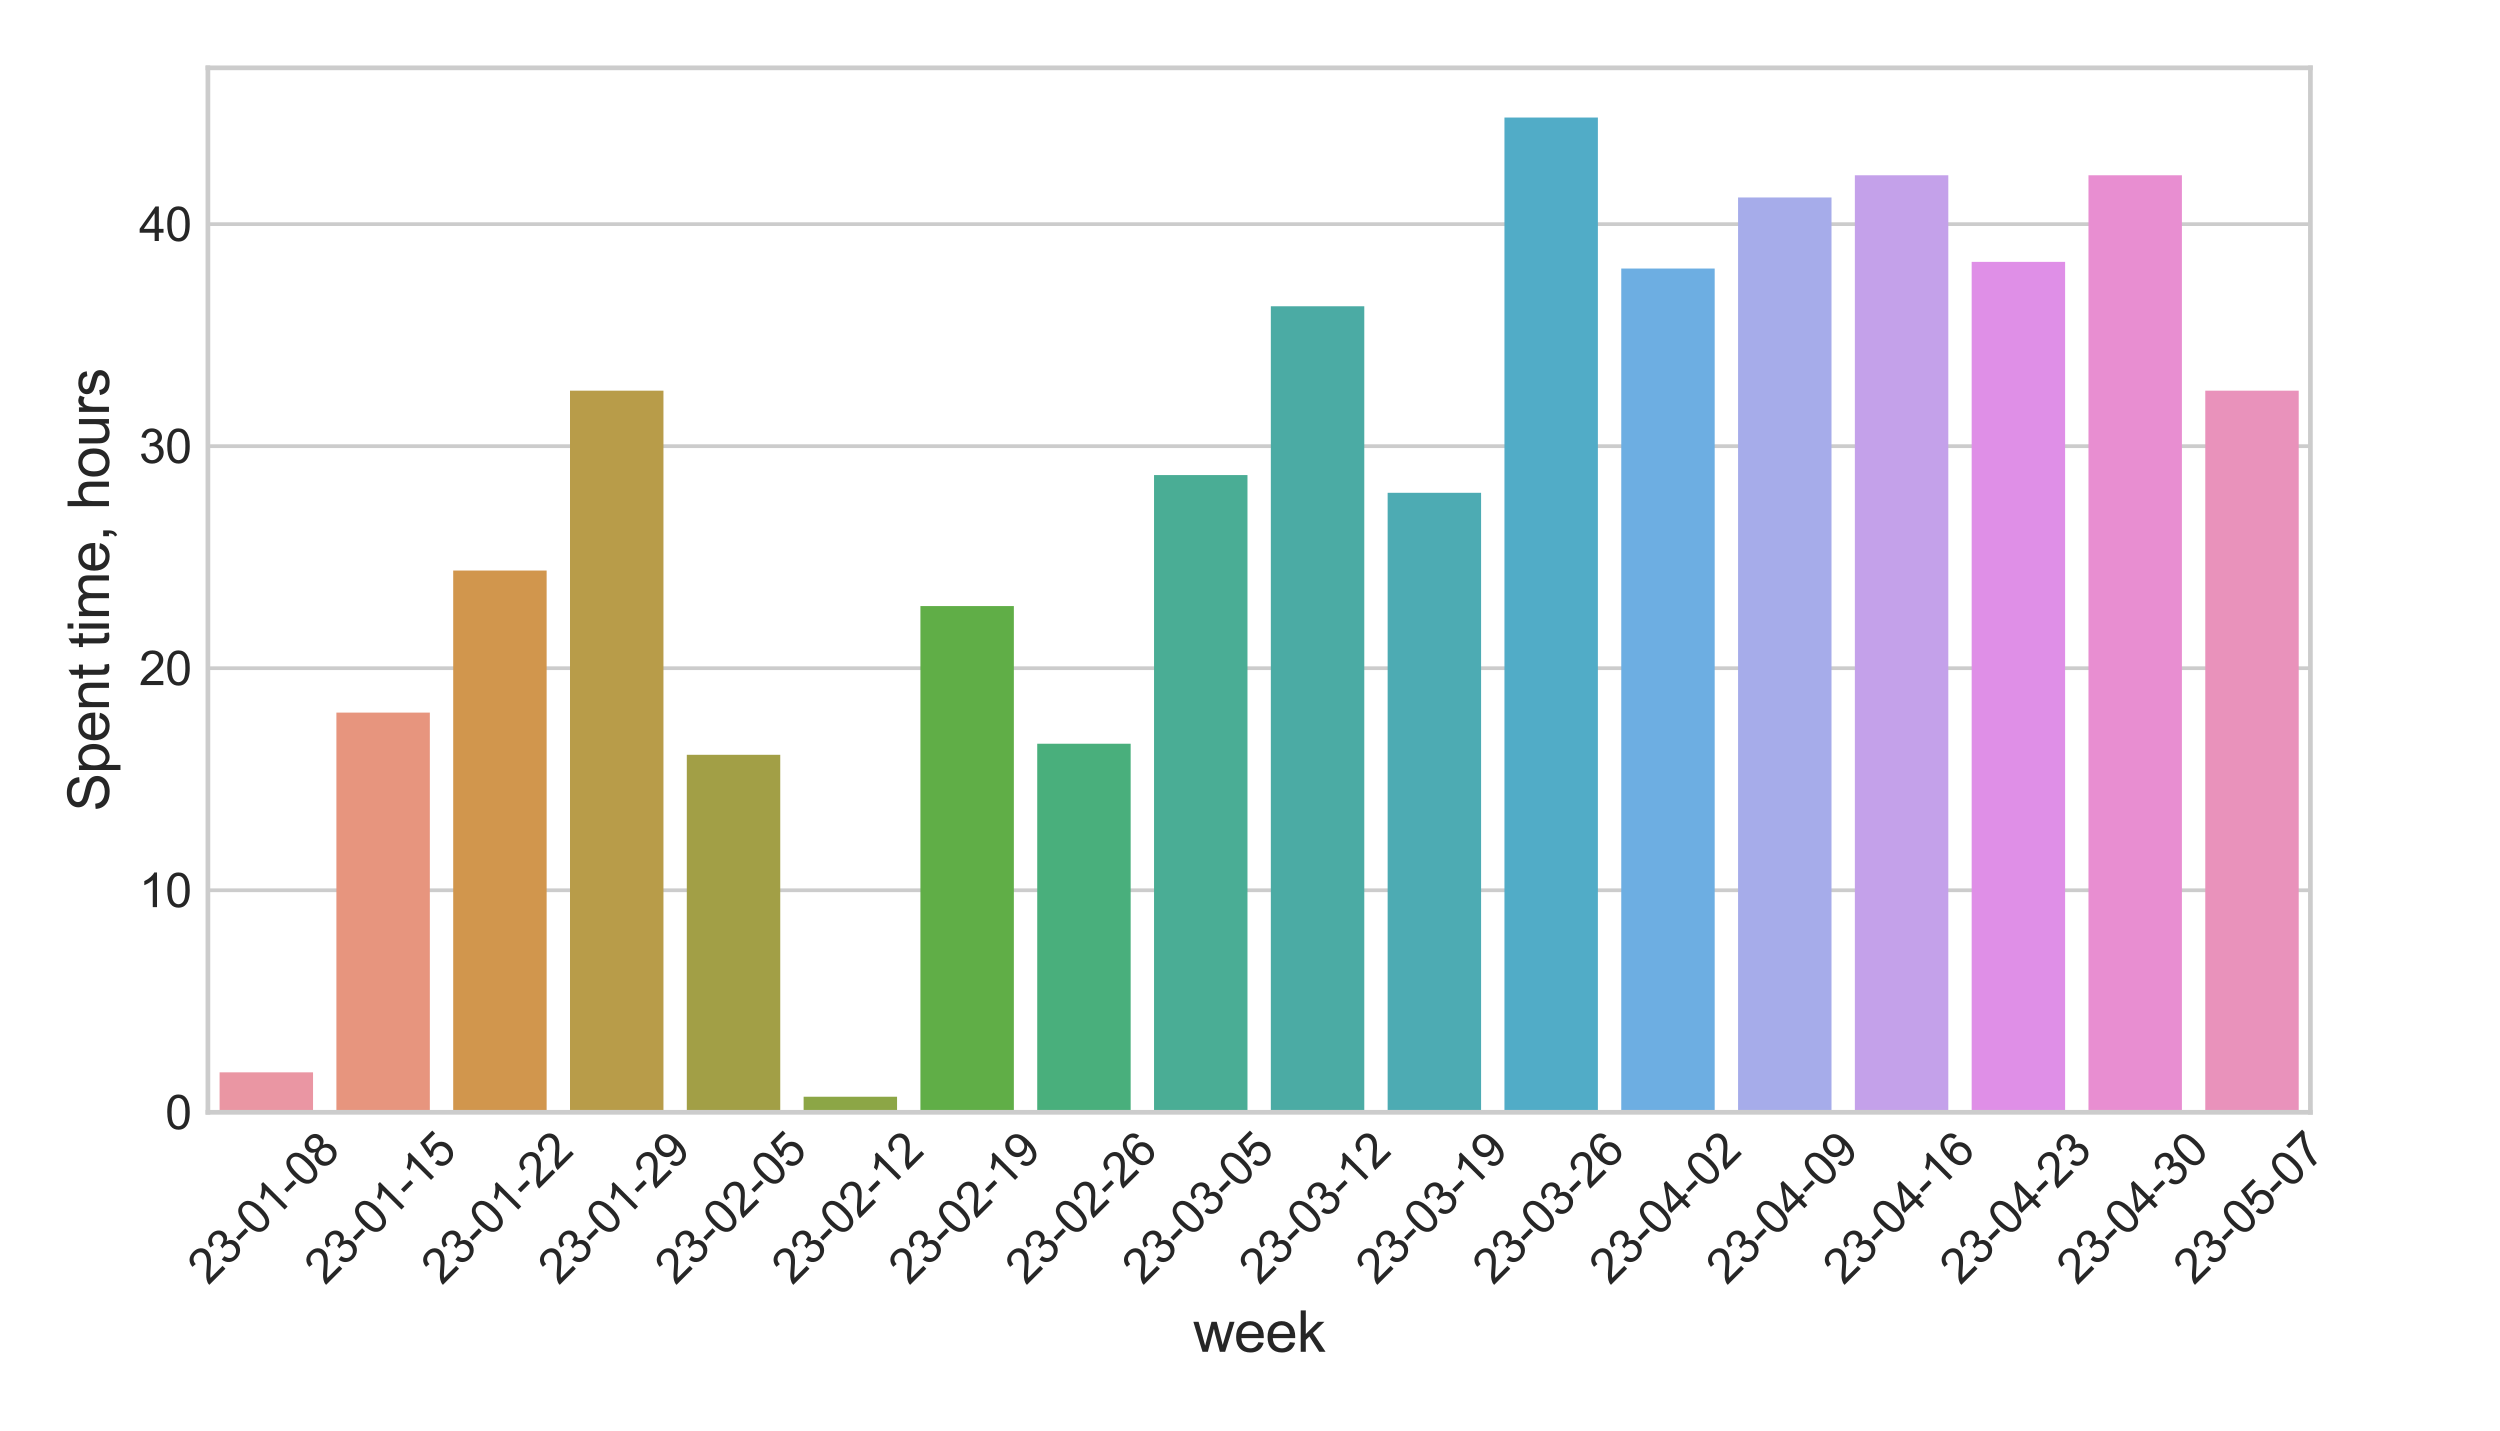 <svg xmlns:xlink="http://www.w3.org/1999/xlink" xmlns="http://www.w3.org/2000/svg" viewBox="0 0 530.798 303.803" version="1.1" viewport="0 0 1280px 731px">
 <defs>
  <style type="text/css">*{stroke-linejoin: round; stroke-linecap: butt}</style>
 </defs>
 <g id="figure_1">
  <g id="patch_1">
   <path d="M 0 303.803  L 530.798 303.803  L 530.798 0  L 0 0  z " style="fill: #ffffff"/>
  </g>
  <g id="axes_1">
   <g id="patch_2">
    <path d="M 44.142 236.16  L 490.543 236.16  L 490.543 14.4  L 44.142 14.4  z " style="fill: #ffffff"/>
   </g>
   <g id="matplotlib.axis_1">
    <g id="xtick_1">
     <g id="line2d_1"/>
     <g id="text_1">
      <!-- 23-01-08 -->
      <g style="fill: #262626" transform="translate(44.22 273.023) rotate(-45) scale(0.1 -0.1)">
       <defs>
        <path id="ArialMT-32" d="M 3222 541  L 3222 0  L 194 0  Q 188 203 259 391  Q 375 700 629 1000  Q 884 1300 1366 1694  Q 2113 2306 2375 2664  Q 2638 3022 2638 3341  Q 2638 3675 2398 3904  Q 2159 4134 1775 4134  Q 1369 4134 1125 3890  Q 881 3647 878 3216  L 300 3275  Q 359 3922 746 4261  Q 1134 4600 1788 4600  Q 2447 4600 2831 4234  Q 3216 3869 3216 3328  Q 3216 3053 3103 2787  Q 2991 2522 2730 2228  Q 2469 1934 1863 1422  Q 1356 997 1212 845  Q 1069 694 975 541  L 3222 541  z " transform="scale(0.016)"/>
        <path id="ArialMT-33" d="M 269 1209  L 831 1284  Q 928 806 1161 595  Q 1394 384 1728 384  Q 2125 384 2398 659  Q 2672 934 2672 1341  Q 2672 1728 2419 1979  Q 2166 2231 1775 2231  Q 1616 2231 1378 2169  L 1441 2663  Q 1497 2656 1531 2656  Q 1891 2656 2178 2843  Q 2466 3031 2466 3422  Q 2466 3731 2256 3934  Q 2047 4138 1716 4138  Q 1388 4138 1169 3931  Q 950 3725 888 3313  L 325 3413  Q 428 3978 793 4289  Q 1159 4600 1703 4600  Q 2078 4600 2393 4439  Q 2709 4278 2876 4000  Q 3044 3722 3044 3409  Q 3044 3113 2884 2869  Q 2725 2625 2413 2481  Q 2819 2388 3044 2092  Q 3269 1797 3269 1353  Q 3269 753 2831 336  Q 2394 -81 1725 -81  Q 1122 -81 723 278  Q 325 638 269 1209  z " transform="scale(0.016)"/>
        <path id="ArialMT-2d" d="M 203 1375  L 203 1941  L 1931 1941  L 1931 1375  L 203 1375  z " transform="scale(0.016)"/>
        <path id="ArialMT-30" d="M 266 2259  Q 266 3072 433 3567  Q 600 4063 929 4331  Q 1259 4600 1759 4600  Q 2128 4600 2406 4451  Q 2684 4303 2865 4023  Q 3047 3744 3150 3342  Q 3253 2941 3253 2259  Q 3253 1453 3087 958  Q 2922 463 2592 192  Q 2263 -78 1759 -78  Q 1097 -78 719 397  Q 266 969 266 2259  z M 844 2259  Q 844 1131 1108 757  Q 1372 384 1759 384  Q 2147 384 2411 759  Q 2675 1134 2675 2259  Q 2675 3391 2411 3762  Q 2147 4134 1753 4134  Q 1366 4134 1134 3806  Q 844 3388 844 2259  z " transform="scale(0.016)"/>
        <path id="ArialMT-31" d="M 2384 0  L 1822 0  L 1822 3584  Q 1619 3391 1289 3197  Q 959 3003 697 2906  L 697 3450  Q 1169 3672 1522 3987  Q 1875 4303 2022 4600  L 2384 4600  L 2384 0  z " transform="scale(0.016)"/>
        <path id="ArialMT-38" d="M 1131 2484  Q 781 2613 612 2850  Q 444 3088 444 3419  Q 444 3919 803 4259  Q 1163 4600 1759 4600  Q 2359 4600 2725 4251  Q 3091 3903 3091 3403  Q 3091 3084 2923 2848  Q 2756 2613 2416 2484  Q 2838 2347 3058 2040  Q 3278 1734 3278 1309  Q 3278 722 2862 322  Q 2447 -78 1769 -78  Q 1091 -78 675 323  Q 259 725 259 1325  Q 259 1772 486 2073  Q 713 2375 1131 2484  z M 1019 3438  Q 1019 3113 1228 2906  Q 1438 2700 1772 2700  Q 2097 2700 2305 2904  Q 2513 3109 2513 3406  Q 2513 3716 2298 3927  Q 2084 4138 1766 4138  Q 1444 4138 1231 3931  Q 1019 3725 1019 3438  z M 838 1322  Q 838 1081 952 856  Q 1066 631 1291 507  Q 1516 384 1775 384  Q 2178 384 2440 643  Q 2703 903 2703 1303  Q 2703 1709 2433 1975  Q 2163 2241 1756 2241  Q 1359 2241 1098 1978  Q 838 1716 838 1322  z " transform="scale(0.016)"/>
       </defs>
       <use xlink:href="#ArialMT-32"/>
       <use xlink:href="#ArialMT-33" x="55.615"/>
       <use xlink:href="#ArialMT-2d" x="111.23"/>
       <use xlink:href="#ArialMT-30" x="144.531"/>
       <use xlink:href="#ArialMT-31" x="200.146"/>
       <use xlink:href="#ArialMT-2d" x="255.762"/>
       <use xlink:href="#ArialMT-30" x="289.062"/>
       <use xlink:href="#ArialMT-38" x="344.678"/>
      </g>
     </g>
    </g>
    <g id="xtick_2">
     <g id="line2d_2"/>
     <g id="text_2">
      <!-- 23-01-15 -->
      <g style="fill: #262626" transform="translate(69.02 273.023) rotate(-45) scale(0.1 -0.1)">
       <defs>
        <path id="ArialMT-35" d="M 266 1200  L 856 1250  Q 922 819 1161 601  Q 1400 384 1738 384  Q 2144 384 2425 690  Q 2706 997 2706 1503  Q 2706 1984 2436 2262  Q 2166 2541 1728 2541  Q 1456 2541 1237 2417  Q 1019 2294 894 2097  L 366 2166  L 809 4519  L 3088 4519  L 3088 3981  L 1259 3981  L 1013 2750  Q 1425 3038 1878 3038  Q 2478 3038 2890 2622  Q 3303 2206 3303 1553  Q 3303 931 2941 478  Q 2500 -78 1738 -78  Q 1113 -78 717 272  Q 322 622 266 1200  z " transform="scale(0.016)"/>
       </defs>
       <use xlink:href="#ArialMT-32"/>
       <use xlink:href="#ArialMT-33" x="55.615"/>
       <use xlink:href="#ArialMT-2d" x="111.23"/>
       <use xlink:href="#ArialMT-30" x="144.531"/>
       <use xlink:href="#ArialMT-31" x="200.146"/>
       <use xlink:href="#ArialMT-2d" x="255.762"/>
       <use xlink:href="#ArialMT-31" x="289.062"/>
       <use xlink:href="#ArialMT-35" x="344.678"/>
      </g>
     </g>
    </g>
    <g id="xtick_3">
     <g id="line2d_3"/>
     <g id="text_3">
      <!-- 23-01-22 -->
      <g style="fill: #262626" transform="translate(93.82 273.023) rotate(-45) scale(0.1 -0.1)">
       <use xlink:href="#ArialMT-32"/>
       <use xlink:href="#ArialMT-33" x="55.615"/>
       <use xlink:href="#ArialMT-2d" x="111.23"/>
       <use xlink:href="#ArialMT-30" x="144.531"/>
       <use xlink:href="#ArialMT-31" x="200.146"/>
       <use xlink:href="#ArialMT-2d" x="255.762"/>
       <use xlink:href="#ArialMT-32" x="289.062"/>
       <use xlink:href="#ArialMT-32" x="344.678"/>
      </g>
     </g>
    </g>
    <g id="xtick_4">
     <g id="line2d_4"/>
     <g id="text_4">
      <!-- 23-01-29 -->
      <g style="fill: #262626" transform="translate(118.62 273.023) rotate(-45) scale(0.1 -0.1)">
       <defs>
        <path id="ArialMT-39" d="M 350 1059  L 891 1109  Q 959 728 1153 556  Q 1347 384 1650 384  Q 1909 384 2104 503  Q 2300 622 2425 820  Q 2550 1019 2634 1356  Q 2719 1694 2719 2044  Q 2719 2081 2716 2156  Q 2547 1888 2255 1720  Q 1963 1553 1622 1553  Q 1053 1553 659 1965  Q 266 2378 266 3053  Q 266 3750 677 4175  Q 1088 4600 1706 4600  Q 2153 4600 2523 4359  Q 2894 4119 3086 3673  Q 3278 3228 3278 2384  Q 3278 1506 3087 986  Q 2897 466 2520 194  Q 2144 -78 1638 -78  Q 1100 -78 759 220  Q 419 519 350 1059  z M 2653 3081  Q 2653 3566 2395 3850  Q 2138 4134 1775 4134  Q 1400 4134 1122 3828  Q 844 3522 844 3034  Q 844 2597 1108 2323  Q 1372 2050 1759 2050  Q 2150 2050 2401 2323  Q 2653 2597 2653 3081  z " transform="scale(0.016)"/>
       </defs>
       <use xlink:href="#ArialMT-32"/>
       <use xlink:href="#ArialMT-33" x="55.615"/>
       <use xlink:href="#ArialMT-2d" x="111.23"/>
       <use xlink:href="#ArialMT-30" x="144.531"/>
       <use xlink:href="#ArialMT-31" x="200.146"/>
       <use xlink:href="#ArialMT-2d" x="255.762"/>
       <use xlink:href="#ArialMT-32" x="289.062"/>
       <use xlink:href="#ArialMT-39" x="344.678"/>
      </g>
     </g>
    </g>
    <g id="xtick_5">
     <g id="line2d_5"/>
     <g id="text_5">
      <!-- 23-02-05 -->
      <g style="fill: #262626" transform="translate(143.42 273.023) rotate(-45) scale(0.1 -0.1)">
       <use xlink:href="#ArialMT-32"/>
       <use xlink:href="#ArialMT-33" x="55.615"/>
       <use xlink:href="#ArialMT-2d" x="111.23"/>
       <use xlink:href="#ArialMT-30" x="144.531"/>
       <use xlink:href="#ArialMT-32" x="200.146"/>
       <use xlink:href="#ArialMT-2d" x="255.762"/>
       <use xlink:href="#ArialMT-30" x="289.062"/>
       <use xlink:href="#ArialMT-35" x="344.678"/>
      </g>
     </g>
    </g>
    <g id="xtick_6">
     <g id="line2d_6"/>
     <g id="text_6">
      <!-- 23-02-12 -->
      <g style="fill: #262626" transform="translate(168.22 273.023) rotate(-45) scale(0.1 -0.1)">
       <use xlink:href="#ArialMT-32"/>
       <use xlink:href="#ArialMT-33" x="55.615"/>
       <use xlink:href="#ArialMT-2d" x="111.23"/>
       <use xlink:href="#ArialMT-30" x="144.531"/>
       <use xlink:href="#ArialMT-32" x="200.146"/>
       <use xlink:href="#ArialMT-2d" x="255.762"/>
       <use xlink:href="#ArialMT-31" x="289.062"/>
       <use xlink:href="#ArialMT-32" x="344.678"/>
      </g>
     </g>
    </g>
    <g id="xtick_7">
     <g id="line2d_7"/>
     <g id="text_7">
      <!-- 23-02-19 -->
      <g style="fill: #262626" transform="translate(193.02 273.023) rotate(-45) scale(0.1 -0.1)">
       <use xlink:href="#ArialMT-32"/>
       <use xlink:href="#ArialMT-33" x="55.615"/>
       <use xlink:href="#ArialMT-2d" x="111.23"/>
       <use xlink:href="#ArialMT-30" x="144.531"/>
       <use xlink:href="#ArialMT-32" x="200.146"/>
       <use xlink:href="#ArialMT-2d" x="255.762"/>
       <use xlink:href="#ArialMT-31" x="289.062"/>
       <use xlink:href="#ArialMT-39" x="344.678"/>
      </g>
     </g>
    </g>
    <g id="xtick_8">
     <g id="line2d_8"/>
     <g id="text_8">
      <!-- 23-02-26 -->
      <g style="fill: #262626" transform="translate(217.82 273.023) rotate(-45) scale(0.1 -0.1)">
       <defs>
        <path id="ArialMT-36" d="M 3184 3459  L 2625 3416  Q 2550 3747 2413 3897  Q 2184 4138 1850 4138  Q 1581 4138 1378 3988  Q 1113 3794 959 3422  Q 806 3050 800 2363  Q 1003 2672 1297 2822  Q 1591 2972 1913 2972  Q 2475 2972 2870 2558  Q 3266 2144 3266 1488  Q 3266 1056 3080 686  Q 2894 316 2569 119  Q 2244 -78 1831 -78  Q 1128 -78 684 439  Q 241 956 241 2144  Q 241 3472 731 4075  Q 1159 4600 1884 4600  Q 2425 4600 2770 4297  Q 3116 3994 3184 3459  z M 888 1484  Q 888 1194 1011 928  Q 1134 663 1356 523  Q 1578 384 1822 384  Q 2178 384 2434 671  Q 2691 959 2691 1453  Q 2691 1928 2437 2201  Q 2184 2475 1800 2475  Q 1419 2475 1153 2201  Q 888 1928 888 1484  z " transform="scale(0.016)"/>
       </defs>
       <use xlink:href="#ArialMT-32"/>
       <use xlink:href="#ArialMT-33" x="55.615"/>
       <use xlink:href="#ArialMT-2d" x="111.23"/>
       <use xlink:href="#ArialMT-30" x="144.531"/>
       <use xlink:href="#ArialMT-32" x="200.146"/>
       <use xlink:href="#ArialMT-2d" x="255.762"/>
       <use xlink:href="#ArialMT-32" x="289.062"/>
       <use xlink:href="#ArialMT-36" x="344.678"/>
      </g>
     </g>
    </g>
    <g id="xtick_9">
     <g id="line2d_9"/>
     <g id="text_9">
      <!-- 23-03-05 -->
      <g style="fill: #262626" transform="translate(242.62 273.023) rotate(-45) scale(0.1 -0.1)">
       <use xlink:href="#ArialMT-32"/>
       <use xlink:href="#ArialMT-33" x="55.615"/>
       <use xlink:href="#ArialMT-2d" x="111.23"/>
       <use xlink:href="#ArialMT-30" x="144.531"/>
       <use xlink:href="#ArialMT-33" x="200.146"/>
       <use xlink:href="#ArialMT-2d" x="255.762"/>
       <use xlink:href="#ArialMT-30" x="289.062"/>
       <use xlink:href="#ArialMT-35" x="344.678"/>
      </g>
     </g>
    </g>
    <g id="xtick_10">
     <g id="line2d_10"/>
     <g id="text_10">
      <!-- 23-03-12 -->
      <g style="fill: #262626" transform="translate(267.42 273.023) rotate(-45) scale(0.1 -0.1)">
       <use xlink:href="#ArialMT-32"/>
       <use xlink:href="#ArialMT-33" x="55.615"/>
       <use xlink:href="#ArialMT-2d" x="111.23"/>
       <use xlink:href="#ArialMT-30" x="144.531"/>
       <use xlink:href="#ArialMT-33" x="200.146"/>
       <use xlink:href="#ArialMT-2d" x="255.762"/>
       <use xlink:href="#ArialMT-31" x="289.062"/>
       <use xlink:href="#ArialMT-32" x="344.678"/>
      </g>
     </g>
    </g>
    <g id="xtick_11">
     <g id="line2d_11"/>
     <g id="text_11">
      <!-- 23-03-19 -->
      <g style="fill: #262626" transform="translate(292.22 273.023) rotate(-45) scale(0.1 -0.1)">
       <use xlink:href="#ArialMT-32"/>
       <use xlink:href="#ArialMT-33" x="55.615"/>
       <use xlink:href="#ArialMT-2d" x="111.23"/>
       <use xlink:href="#ArialMT-30" x="144.531"/>
       <use xlink:href="#ArialMT-33" x="200.146"/>
       <use xlink:href="#ArialMT-2d" x="255.762"/>
       <use xlink:href="#ArialMT-31" x="289.062"/>
       <use xlink:href="#ArialMT-39" x="344.678"/>
      </g>
     </g>
    </g>
    <g id="xtick_12">
     <g id="line2d_12"/>
     <g id="text_12">
      <!-- 23-03-26 -->
      <g style="fill: #262626" transform="translate(317.02 273.023) rotate(-45) scale(0.1 -0.1)">
       <use xlink:href="#ArialMT-32"/>
       <use xlink:href="#ArialMT-33" x="55.615"/>
       <use xlink:href="#ArialMT-2d" x="111.23"/>
       <use xlink:href="#ArialMT-30" x="144.531"/>
       <use xlink:href="#ArialMT-33" x="200.146"/>
       <use xlink:href="#ArialMT-2d" x="255.762"/>
       <use xlink:href="#ArialMT-32" x="289.062"/>
       <use xlink:href="#ArialMT-36" x="344.678"/>
      </g>
     </g>
    </g>
    <g id="xtick_13">
     <g id="line2d_13"/>
     <g id="text_13">
      <!-- 23-04-02 -->
      <g style="fill: #262626" transform="translate(341.82 273.023) rotate(-45) scale(0.1 -0.1)">
       <defs>
        <path id="ArialMT-34" d="M 2069 0  L 2069 1097  L 81 1097  L 81 1613  L 2172 4581  L 2631 4581  L 2631 1613  L 3250 1613  L 3250 1097  L 2631 1097  L 2631 0  L 2069 0  z M 2069 1613  L 2069 3678  L 634 1613  L 2069 1613  z " transform="scale(0.016)"/>
       </defs>
       <use xlink:href="#ArialMT-32"/>
       <use xlink:href="#ArialMT-33" x="55.615"/>
       <use xlink:href="#ArialMT-2d" x="111.23"/>
       <use xlink:href="#ArialMT-30" x="144.531"/>
       <use xlink:href="#ArialMT-34" x="200.146"/>
       <use xlink:href="#ArialMT-2d" x="255.762"/>
       <use xlink:href="#ArialMT-30" x="289.062"/>
       <use xlink:href="#ArialMT-32" x="344.678"/>
      </g>
     </g>
    </g>
    <g id="xtick_14">
     <g id="line2d_14"/>
     <g id="text_14">
      <!-- 23-04-09 -->
      <g style="fill: #262626" transform="translate(366.62 273.023) rotate(-45) scale(0.1 -0.1)">
       <use xlink:href="#ArialMT-32"/>
       <use xlink:href="#ArialMT-33" x="55.615"/>
       <use xlink:href="#ArialMT-2d" x="111.23"/>
       <use xlink:href="#ArialMT-30" x="144.531"/>
       <use xlink:href="#ArialMT-34" x="200.146"/>
       <use xlink:href="#ArialMT-2d" x="255.762"/>
       <use xlink:href="#ArialMT-30" x="289.062"/>
       <use xlink:href="#ArialMT-39" x="344.678"/>
      </g>
     </g>
    </g>
    <g id="xtick_15">
     <g id="line2d_15"/>
     <g id="text_15">
      <!-- 23-04-16 -->
      <g style="fill: #262626" transform="translate(391.42 273.023) rotate(-45) scale(0.1 -0.1)">
       <use xlink:href="#ArialMT-32"/>
       <use xlink:href="#ArialMT-33" x="55.615"/>
       <use xlink:href="#ArialMT-2d" x="111.23"/>
       <use xlink:href="#ArialMT-30" x="144.531"/>
       <use xlink:href="#ArialMT-34" x="200.146"/>
       <use xlink:href="#ArialMT-2d" x="255.762"/>
       <use xlink:href="#ArialMT-31" x="289.062"/>
       <use xlink:href="#ArialMT-36" x="344.678"/>
      </g>
     </g>
    </g>
    <g id="xtick_16">
     <g id="line2d_16"/>
     <g id="text_16">
      <!-- 23-04-23 -->
      <g style="fill: #262626" transform="translate(416.22 273.023) rotate(-45) scale(0.1 -0.1)">
       <use xlink:href="#ArialMT-32"/>
       <use xlink:href="#ArialMT-33" x="55.615"/>
       <use xlink:href="#ArialMT-2d" x="111.23"/>
       <use xlink:href="#ArialMT-30" x="144.531"/>
       <use xlink:href="#ArialMT-34" x="200.146"/>
       <use xlink:href="#ArialMT-2d" x="255.762"/>
       <use xlink:href="#ArialMT-32" x="289.062"/>
       <use xlink:href="#ArialMT-33" x="344.678"/>
      </g>
     </g>
    </g>
    <g id="xtick_17">
     <g id="line2d_17"/>
     <g id="text_17">
      <!-- 23-04-30 -->
      <g style="fill: #262626" transform="translate(441.02 273.023) rotate(-45) scale(0.1 -0.1)">
       <use xlink:href="#ArialMT-32"/>
       <use xlink:href="#ArialMT-33" x="55.615"/>
       <use xlink:href="#ArialMT-2d" x="111.23"/>
       <use xlink:href="#ArialMT-30" x="144.531"/>
       <use xlink:href="#ArialMT-34" x="200.146"/>
       <use xlink:href="#ArialMT-2d" x="255.762"/>
       <use xlink:href="#ArialMT-33" x="289.062"/>
       <use xlink:href="#ArialMT-30" x="344.678"/>
      </g>
     </g>
    </g>
    <g id="xtick_18">
     <g id="line2d_18"/>
     <g id="text_18">
      <!-- 23-05-07 -->
      <g style="fill: #262626" transform="translate(465.82 273.023) rotate(-45) scale(0.1 -0.1)">
       <defs>
        <path id="ArialMT-37" d="M 303 3981  L 303 4522  L 3269 4522  L 3269 4084  Q 2831 3619 2401 2847  Q 1972 2075 1738 1259  Q 1569 684 1522 0  L 944 0  Q 953 541 1156 1306  Q 1359 2072 1739 2783  Q 2119 3494 2547 3981  L 303 3981  z " transform="scale(0.016)"/>
       </defs>
       <use xlink:href="#ArialMT-32"/>
       <use xlink:href="#ArialMT-33" x="55.615"/>
       <use xlink:href="#ArialMT-2d" x="111.23"/>
       <use xlink:href="#ArialMT-30" x="144.531"/>
       <use xlink:href="#ArialMT-35" x="200.146"/>
       <use xlink:href="#ArialMT-2d" x="255.762"/>
       <use xlink:href="#ArialMT-30" x="289.062"/>
       <use xlink:href="#ArialMT-37" x="344.678"/>
      </g>
     </g>
    </g>
    <g id="text_19">
     <!-- week -->
     <g style="fill: #262626" transform="translate(253.336 287.018) scale(0.12 -0.12)">
      <defs>
       <path id="ArialMT-77" d="M 1034 0  L 19 3319  L 600 3319  L 1128 1403  L 1325 691  Q 1338 744 1497 1375  L 2025 3319  L 2603 3319  L 3100 1394  L 3266 759  L 3456 1400  L 4025 3319  L 4572 3319  L 3534 0  L 2950 0  L 2422 1988  L 2294 2553  L 1622 0  L 1034 0  z " transform="scale(0.016)"/>
       <path id="ArialMT-65" d="M 2694 1069  L 3275 997  Q 3138 488 2766 206  Q 2394 -75 1816 -75  Q 1088 -75 661 373  Q 234 822 234 1631  Q 234 2469 665 2931  Q 1097 3394 1784 3394  Q 2450 3394 2872 2941  Q 3294 2488 3294 1666  Q 3294 1616 3291 1516  L 816 1516  Q 847 969 1125 678  Q 1403 388 1819 388  Q 2128 388 2347 550  Q 2566 713 2694 1069  z M 847 1978  L 2700 1978  Q 2663 2397 2488 2606  Q 2219 2931 1791 2931  Q 1403 2931 1139 2672  Q 875 2413 847 1978  z " transform="scale(0.016)"/>
       <path id="ArialMT-6b" d="M 425 0  L 425 4581  L 988 4581  L 988 1969  L 2319 3319  L 3047 3319  L 1778 2088  L 3175 0  L 2481 0  L 1384 1697  L 988 1316  L 988 0  L 425 0  z " transform="scale(0.016)"/>
      </defs>
      <use xlink:href="#ArialMT-77"/>
      <use xlink:href="#ArialMT-65" x="72.217"/>
      <use xlink:href="#ArialMT-65" x="127.832"/>
      <use xlink:href="#ArialMT-6b" x="183.447"/>
     </g>
    </g>
   </g>
   <g id="matplotlib.axis_2">
    <g id="ytick_1">
     <g id="line2d_19">
      <path d="M 44.142 236.16  L 490.543 236.16  " clip-path="url(#pf95d4f81c7)" style="fill: none; stroke: #cccccc; stroke-width: 0.8; stroke-linecap: round"/>
     </g>
     <g id="line2d_20"/>
     <g id="text_20">
      <!-- 0 -->
      <g style="fill: #262626" transform="translate(35.082 239.739) scale(0.1 -0.1)">
       <use xlink:href="#ArialMT-30"/>
      </g>
     </g>
    </g>
    <g id="ytick_2">
     <g id="line2d_21">
      <path d="M 44.142 189.017  L 490.543 189.017  " clip-path="url(#pf95d4f81c7)" style="fill: none; stroke: #cccccc; stroke-width: 0.8; stroke-linecap: round"/>
     </g>
     <g id="line2d_22"/>
     <g id="text_21">
      <!-- 10 -->
      <g style="fill: #262626" transform="translate(29.521 192.596) scale(0.1 -0.1)">
       <use xlink:href="#ArialMT-31"/>
       <use xlink:href="#ArialMT-30" x="55.615"/>
      </g>
     </g>
    </g>
    <g id="ytick_3">
     <g id="line2d_23">
      <path d="M 44.142 141.874  L 490.543 141.874  " clip-path="url(#pf95d4f81c7)" style="fill: none; stroke: #cccccc; stroke-width: 0.8; stroke-linecap: round"/>
     </g>
     <g id="line2d_24"/>
     <g id="text_22">
      <!-- 20 -->
      <g style="fill: #262626" transform="translate(29.521 145.453) scale(0.1 -0.1)">
       <use xlink:href="#ArialMT-32"/>
       <use xlink:href="#ArialMT-30" x="55.615"/>
      </g>
     </g>
    </g>
    <g id="ytick_4">
     <g id="line2d_25">
      <path d="M 44.142 94.731  L 490.543 94.731  " clip-path="url(#pf95d4f81c7)" style="fill: none; stroke: #cccccc; stroke-width: 0.8; stroke-linecap: round"/>
     </g>
     <g id="line2d_26"/>
     <g id="text_23">
      <!-- 30 -->
      <g style="fill: #262626" transform="translate(29.521 98.31) scale(0.1 -0.1)">
       <use xlink:href="#ArialMT-33"/>
       <use xlink:href="#ArialMT-30" x="55.615"/>
      </g>
     </g>
    </g>
    <g id="ytick_5">
     <g id="line2d_27">
      <path d="M 44.142 47.589  L 490.543 47.589  " clip-path="url(#pf95d4f81c7)" style="fill: none; stroke: #cccccc; stroke-width: 0.8; stroke-linecap: round"/>
     </g>
     <g id="line2d_28"/>
     <g id="text_24">
      <!-- 40 -->
      <g style="fill: #262626" transform="translate(29.521 51.167) scale(0.1 -0.1)">
       <use xlink:href="#ArialMT-34"/>
       <use xlink:href="#ArialMT-30" x="55.615"/>
      </g>
     </g>
    </g>
    <g id="text_25">
     <!-- Spent time, hours -->
     <g style="fill: #262626" transform="translate(23.136 172.301) rotate(-90) scale(0.12 -0.12)">
      <defs>
       <path id="ArialMT-53" d="M 288 1472  L 859 1522  Q 900 1178 1048 958  Q 1197 738 1509 602  Q 1822 466 2213 466  Q 2559 466 2825 569  Q 3091 672 3220 851  Q 3350 1031 3350 1244  Q 3350 1459 3225 1620  Q 3100 1781 2813 1891  Q 2628 1963 1997 2114  Q 1366 2266 1113 2400  Q 784 2572 623 2826  Q 463 3081 463 3397  Q 463 3744 659 4045  Q 856 4347 1234 4503  Q 1613 4659 2075 4659  Q 2584 4659 2973 4495  Q 3363 4331 3572 4012  Q 3781 3694 3797 3291  L 3216 3247  Q 3169 3681 2898 3903  Q 2628 4125 2100 4125  Q 1550 4125 1298 3923  Q 1047 3722 1047 3438  Q 1047 3191 1225 3031  Q 1400 2872 2139 2705  Q 2878 2538 3153 2413  Q 3553 2228 3743 1945  Q 3934 1663 3934 1294  Q 3934 928 3725 604  Q 3516 281 3123 101  Q 2731 -78 2241 -78  Q 1619 -78 1198 103  Q 778 284 539 648  Q 300 1013 288 1472  z " transform="scale(0.016)"/>
       <path id="ArialMT-70" d="M 422 -1272  L 422 3319  L 934 3319  L 934 2888  Q 1116 3141 1344 3267  Q 1572 3394 1897 3394  Q 2322 3394 2647 3175  Q 2972 2956 3137 2557  Q 3303 2159 3303 1684  Q 3303 1175 3120 767  Q 2938 359 2589 142  Q 2241 -75 1856 -75  Q 1575 -75 1351 44  Q 1128 163 984 344  L 984 -1272  L 422 -1272  z M 931 1641  Q 931 1000 1190 694  Q 1450 388 1819 388  Q 2194 388 2461 705  Q 2728 1022 2728 1688  Q 2728 2322 2467 2637  Q 2206 2953 1844 2953  Q 1484 2953 1207 2617  Q 931 2281 931 1641  z " transform="scale(0.016)"/>
       <path id="ArialMT-6e" d="M 422 0  L 422 3319  L 928 3319  L 928 2847  Q 1294 3394 1984 3394  Q 2284 3394 2536 3286  Q 2788 3178 2913 3003  Q 3038 2828 3088 2588  Q 3119 2431 3119 2041  L 3119 0  L 2556 0  L 2556 2019  Q 2556 2363 2490 2533  Q 2425 2703 2258 2804  Q 2091 2906 1866 2906  Q 1506 2906 1245 2678  Q 984 2450 984 1813  L 984 0  L 422 0  z " transform="scale(0.016)"/>
       <path id="ArialMT-74" d="M 1650 503  L 1731 6  Q 1494 -44 1306 -44  Q 1000 -44 831 53  Q 663 150 594 308  Q 525 466 525 972  L 525 2881  L 113 2881  L 113 3319  L 525 3319  L 525 4141  L 1084 4478  L 1084 3319  L 1650 3319  L 1650 2881  L 1084 2881  L 1084 941  Q 1084 700 1114 631  Q 1144 563 1211 522  Q 1278 481 1403 481  Q 1497 481 1650 503  z " transform="scale(0.016)"/>
       <path id="ArialMT-20" transform="scale(0.016)"/>
       <path id="ArialMT-69" d="M 425 3934  L 425 4581  L 988 4581  L 988 3934  L 425 3934  z M 425 0  L 425 3319  L 988 3319  L 988 0  L 425 0  z " transform="scale(0.016)"/>
       <path id="ArialMT-6d" d="M 422 0  L 422 3319  L 925 3319  L 925 2853  Q 1081 3097 1340 3245  Q 1600 3394 1931 3394  Q 2300 3394 2536 3241  Q 2772 3088 2869 2813  Q 3263 3394 3894 3394  Q 4388 3394 4653 3120  Q 4919 2847 4919 2278  L 4919 0  L 4359 0  L 4359 2091  Q 4359 2428 4304 2576  Q 4250 2725 4106 2815  Q 3963 2906 3769 2906  Q 3419 2906 3187 2673  Q 2956 2441 2956 1928  L 2956 0  L 2394 0  L 2394 2156  Q 2394 2531 2256 2718  Q 2119 2906 1806 2906  Q 1569 2906 1367 2781  Q 1166 2656 1075 2415  Q 984 2175 984 1722  L 984 0  L 422 0  z " transform="scale(0.016)"/>
       <path id="ArialMT-2c" d="M 569 0  L 569 641  L 1209 641  L 1209 0  Q 1209 -353 1084 -570  Q 959 -788 688 -906  L 531 -666  Q 709 -588 793 -436  Q 878 -284 888 0  L 569 0  z " transform="scale(0.016)"/>
       <path id="ArialMT-68" d="M 422 0  L 422 4581  L 984 4581  L 984 2938  Q 1378 3394 1978 3394  Q 2347 3394 2619 3248  Q 2891 3103 3008 2847  Q 3125 2591 3125 2103  L 3125 0  L 2563 0  L 2563 2103  Q 2563 2525 2380 2717  Q 2197 2909 1863 2909  Q 1613 2909 1392 2779  Q 1172 2650 1078 2428  Q 984 2206 984 1816  L 984 0  L 422 0  z " transform="scale(0.016)"/>
       <path id="ArialMT-6f" d="M 213 1659  Q 213 2581 725 3025  Q 1153 3394 1769 3394  Q 2453 3394 2887 2945  Q 3322 2497 3322 1706  Q 3322 1066 3130 698  Q 2938 331 2570 128  Q 2203 -75 1769 -75  Q 1072 -75 642 372  Q 213 819 213 1659  z M 791 1659  Q 791 1022 1069 705  Q 1347 388 1769 388  Q 2188 388 2466 706  Q 2744 1025 2744 1678  Q 2744 2294 2464 2611  Q 2184 2928 1769 2928  Q 1347 2928 1069 2612  Q 791 2297 791 1659  z " transform="scale(0.016)"/>
       <path id="ArialMT-75" d="M 2597 0  L 2597 488  Q 2209 -75 1544 -75  Q 1250 -75 995 37  Q 741 150 617 320  Q 494 491 444 738  Q 409 903 409 1263  L 409 3319  L 972 3319  L 972 1478  Q 972 1038 1006 884  Q 1059 663 1231 536  Q 1403 409 1656 409  Q 1909 409 2131 539  Q 2353 669 2445 892  Q 2538 1116 2538 1541  L 2538 3319  L 3100 3319  L 3100 0  L 2597 0  z " transform="scale(0.016)"/>
       <path id="ArialMT-72" d="M 416 0  L 416 3319  L 922 3319  L 922 2816  Q 1116 3169 1280 3281  Q 1444 3394 1641 3394  Q 1925 3394 2219 3213  L 2025 2691  Q 1819 2813 1613 2813  Q 1428 2813 1281 2702  Q 1134 2591 1072 2394  Q 978 2094 978 1738  L 978 0  L 416 0  z " transform="scale(0.016)"/>
       <path id="ArialMT-73" d="M 197 991  L 753 1078  Q 800 744 1014 566  Q 1228 388 1613 388  Q 2000 388 2187 545  Q 2375 703 2375 916  Q 2375 1106 2209 1216  Q 2094 1291 1634 1406  Q 1016 1563 777 1677  Q 538 1791 414 1992  Q 291 2194 291 2438  Q 291 2659 392 2848  Q 494 3038 669 3163  Q 800 3259 1026 3326  Q 1253 3394 1513 3394  Q 1903 3394 2198 3281  Q 2494 3169 2634 2976  Q 2775 2784 2828 2463  L 2278 2388  Q 2241 2644 2061 2787  Q 1881 2931 1553 2931  Q 1166 2931 1000 2803  Q 834 2675 834 2503  Q 834 2394 903 2306  Q 972 2216 1119 2156  Q 1203 2125 1616 2013  Q 2213 1853 2448 1751  Q 2684 1650 2818 1456  Q 2953 1263 2953 975  Q 2953 694 2789 445  Q 2625 197 2315 61  Q 2006 -75 1616 -75  Q 969 -75 630 194  Q 291 463 197 991  z " transform="scale(0.016)"/>
      </defs>
      <use xlink:href="#ArialMT-53"/>
      <use xlink:href="#ArialMT-70" x="66.699"/>
      <use xlink:href="#ArialMT-65" x="122.314"/>
      <use xlink:href="#ArialMT-6e" x="177.93"/>
      <use xlink:href="#ArialMT-74" x="233.545"/>
      <use xlink:href="#ArialMT-20" x="261.328"/>
      <use xlink:href="#ArialMT-74" x="289.111"/>
      <use xlink:href="#ArialMT-69" x="316.895"/>
      <use xlink:href="#ArialMT-6d" x="339.111"/>
      <use xlink:href="#ArialMT-65" x="422.412"/>
      <use xlink:href="#ArialMT-2c" x="478.027"/>
      <use xlink:href="#ArialMT-20" x="505.811"/>
      <use xlink:href="#ArialMT-68" x="533.594"/>
      <use xlink:href="#ArialMT-6f" x="589.209"/>
      <use xlink:href="#ArialMT-75" x="644.824"/>
      <use xlink:href="#ArialMT-72" x="700.439"/>
      <use xlink:href="#ArialMT-73" x="733.74"/>
     </g>
    </g>
   </g>
   <g id="patch_3">
    <path d="M 46.623 236.16  L 66.463 236.16  L 66.463 227.674  L 46.623 227.674  z " clip-path="url(#pf95d4f81c7)" style="fill: #ea96a3"/>
   </g>
   <g id="patch_4">
    <path d="M 71.422 236.16  L 91.263 236.16  L 91.263 151.303  L 71.422 151.303  z " clip-path="url(#pf95d4f81c7)" style="fill: #e7957e"/>
   </g>
   <g id="patch_5">
    <path d="M 96.222 236.16  L 116.062 236.16  L 116.062 121.131  L 96.222 121.131  z " clip-path="url(#pf95d4f81c7)" style="fill: #d1964d"/>
   </g>
   <g id="patch_6">
    <path d="M 121.022 236.16  L 140.863 236.16  L 140.863 82.946  L 121.022 82.946  z " clip-path="url(#pf95d4f81c7)" style="fill: #b89c49"/>
   </g>
   <g id="patch_7">
    <path d="M 145.822 236.16  L 165.662 236.16  L 165.662 160.26  L 145.822 160.26  z " clip-path="url(#pf95d4f81c7)" style="fill: #a29f46"/>
   </g>
   <g id="patch_8">
    <path d="M 170.623 236.16  L 190.463 236.16  L 190.463 232.86  L 170.623 232.86  z " clip-path="url(#pf95d4f81c7)" style="fill: #8ca646"/>
   </g>
   <g id="patch_9">
    <path d="M 195.423 236.16  L 215.262 236.16  L 215.262 128.674  L 195.423 128.674  z " clip-path="url(#pf95d4f81c7)" style="fill: #60ae47"/>
   </g>
   <g id="patch_10">
    <path d="M 220.222 236.16  L 240.062 236.16  L 240.062 157.903  L 220.222 157.903  z " clip-path="url(#pf95d4f81c7)" style="fill: #49af7c"/>
   </g>
   <g id="patch_11">
    <path d="M 245.023 236.16  L 264.863 236.16  L 264.863 100.86  L 245.023 100.86  z " clip-path="url(#pf95d4f81c7)" style="fill: #4aad95"/>
   </g>
   <g id="patch_12">
    <path d="M 269.822 236.16  L 289.663 236.16  L 289.663 65.031  L 269.822 65.031  z " clip-path="url(#pf95d4f81c7)" style="fill: #4baba4"/>
   </g>
   <g id="patch_13">
    <path d="M 294.623 236.16  L 314.462 236.16  L 314.462 104.631  L 294.623 104.631  z " clip-path="url(#pf95d4f81c7)" style="fill: #4dabb3"/>
   </g>
   <g id="patch_14">
    <path d="M 319.423 236.16  L 339.262 236.16  L 339.262 24.96  L 319.423 24.96  z " clip-path="url(#pf95d4f81c7)" style="fill: #51acc7"/>
   </g>
   <g id="patch_15">
    <path d="M 344.223 236.16  L 364.062 236.16  L 364.062 57.017  L 344.223 57.017  z " clip-path="url(#pf95d4f81c7)" style="fill: #6daee2"/>
   </g>
   <g id="patch_16">
    <path d="M 369.022 236.16  L 388.863 236.16  L 388.863 41.931  L 369.022 41.931  z " clip-path="url(#pf95d4f81c7)" style="fill: #a6acea"/>
   </g>
   <g id="patch_17">
    <path d="M 393.822 236.16  L 413.663 236.16  L 413.663 37.217  L 393.822 37.217  z " clip-path="url(#pf95d4f81c7)" style="fill: #c4a1ea"/>
   </g>
   <g id="patch_18">
    <path d="M 418.623 236.16  L 438.462 236.16  L 438.462 55.603  L 418.623 55.603  z " clip-path="url(#pf95d4f81c7)" style="fill: #df8fe7"/>
   </g>
   <g id="patch_19">
    <path d="M 443.423 236.16  L 463.262 236.16  L 463.262 37.217  L 443.423 37.217  z " clip-path="url(#pf95d4f81c7)" style="fill: #e88ed1"/>
   </g>
   <g id="patch_20">
    <path d="M 468.223 236.16  L 488.062 236.16  L 488.062 82.946  L 468.223 82.946  z " clip-path="url(#pf95d4f81c7)" style="fill: #e992bb"/>
   </g>
   <g id="line2d_29">
    <path clip-path="url(#pf95d4f81c7)" style="fill: none; stroke: #424242; stroke-width: 2.7; stroke-linecap: round"/>
   </g>
   <g id="line2d_30">
    <path clip-path="url(#pf95d4f81c7)" style="fill: none; stroke: #424242; stroke-width: 2.7; stroke-linecap: round"/>
   </g>
   <g id="line2d_31">
    <path clip-path="url(#pf95d4f81c7)" style="fill: none; stroke: #424242; stroke-width: 2.7; stroke-linecap: round"/>
   </g>
   <g id="line2d_32">
    <path clip-path="url(#pf95d4f81c7)" style="fill: none; stroke: #424242; stroke-width: 2.7; stroke-linecap: round"/>
   </g>
   <g id="line2d_33">
    <path clip-path="url(#pf95d4f81c7)" style="fill: none; stroke: #424242; stroke-width: 2.7; stroke-linecap: round"/>
   </g>
   <g id="line2d_34">
    <path clip-path="url(#pf95d4f81c7)" style="fill: none; stroke: #424242; stroke-width: 2.7; stroke-linecap: round"/>
   </g>
   <g id="line2d_35">
    <path clip-path="url(#pf95d4f81c7)" style="fill: none; stroke: #424242; stroke-width: 2.7; stroke-linecap: round"/>
   </g>
   <g id="line2d_36">
    <path clip-path="url(#pf95d4f81c7)" style="fill: none; stroke: #424242; stroke-width: 2.7; stroke-linecap: round"/>
   </g>
   <g id="line2d_37">
    <path clip-path="url(#pf95d4f81c7)" style="fill: none; stroke: #424242; stroke-width: 2.7; stroke-linecap: round"/>
   </g>
   <g id="line2d_38">
    <path clip-path="url(#pf95d4f81c7)" style="fill: none; stroke: #424242; stroke-width: 2.7; stroke-linecap: round"/>
   </g>
   <g id="line2d_39">
    <path clip-path="url(#pf95d4f81c7)" style="fill: none; stroke: #424242; stroke-width: 2.7; stroke-linecap: round"/>
   </g>
   <g id="line2d_40">
    <path clip-path="url(#pf95d4f81c7)" style="fill: none; stroke: #424242; stroke-width: 2.7; stroke-linecap: round"/>
   </g>
   <g id="line2d_41">
    <path clip-path="url(#pf95d4f81c7)" style="fill: none; stroke: #424242; stroke-width: 2.7; stroke-linecap: round"/>
   </g>
   <g id="line2d_42">
    <path clip-path="url(#pf95d4f81c7)" style="fill: none; stroke: #424242; stroke-width: 2.7; stroke-linecap: round"/>
   </g>
   <g id="line2d_43">
    <path clip-path="url(#pf95d4f81c7)" style="fill: none; stroke: #424242; stroke-width: 2.7; stroke-linecap: round"/>
   </g>
   <g id="line2d_44">
    <path clip-path="url(#pf95d4f81c7)" style="fill: none; stroke: #424242; stroke-width: 2.7; stroke-linecap: round"/>
   </g>
   <g id="line2d_45">
    <path clip-path="url(#pf95d4f81c7)" style="fill: none; stroke: #424242; stroke-width: 2.7; stroke-linecap: round"/>
   </g>
   <g id="line2d_46">
    <path clip-path="url(#pf95d4f81c7)" style="fill: none; stroke: #424242; stroke-width: 2.7; stroke-linecap: round"/>
   </g>
   <g id="patch_21">
    <path d="M 44.142 236.16  L 44.142 14.4  " style="fill: none; stroke: #cccccc; stroke-linejoin: miter; stroke-linecap: square"/>
   </g>
   <g id="patch_22">
    <path d="M 490.543 236.16  L 490.543 14.4  " style="fill: none; stroke: #cccccc; stroke-linejoin: miter; stroke-linecap: square"/>
   </g>
   <g id="patch_23">
    <path d="M 44.142 236.16  L 490.543 236.16  " style="fill: none; stroke: #cccccc; stroke-linejoin: miter; stroke-linecap: square"/>
   </g>
   <g id="patch_24">
    <path d="M 44.142 14.4  L 490.543 14.4  " style="fill: none; stroke: #cccccc; stroke-linejoin: miter; stroke-linecap: square"/>
   </g>
   <g id="legend_1"/>
  </g>
 </g>
 <defs>
  <clipPath id="pf95d4f81c7">
   <rect x="44.142" y="14.4" width="446.4" height="221.76"/>
  </clipPath>
 </defs>
</svg>